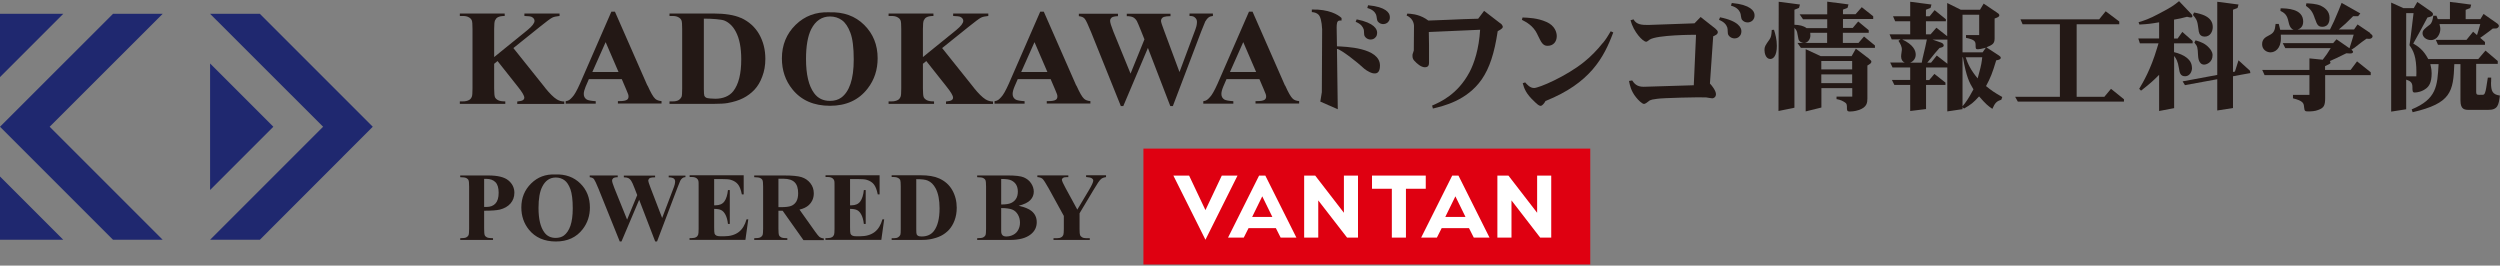 <svg fill="none" height="34" viewBox="0 0 320 34" width="320" xmlns="http://www.w3.org/2000/svg" xmlns:xlink="http://www.w3.org/1999/xlink"><rect x="0" y="0" width="320" height="34" fill="#808080" stroke="none"/><clipPath id="a"><path d="m0 .147h320v33.706h-320z"/></clipPath><g clip-path="url(#a)"><path d="m33.261 1.77h-6.37l14.466 14.453-14.466 14.466h6.37l14.453-14.466z" fill="#1f286f"/><path d="m26.892 8.126v16.192l8.096-8.096z" fill="#1f286f"/><path d="m14.466 1.77-14.466 14.453 14.466 14.466h6.357l-14.466-14.466 14.466-14.453z" fill="#1f286f"/><path d="m0 1.77v8.096l8.096-8.096z" fill="#1f286f"/><path d="m0 30.688h8.096l-8.096-8.096z" fill="#1f286f"/><path d="m203.555 19.021h-57.197v14.832h57.197z" fill="#df0011"/><path d="m152.205 22.474 2.092 4.421 2.093-4.421h2.014l-4.107 8.214-4.107-8.214z" fill="#fff"/><path d="m172.02 22.474v4.761l-3.676-4.761h-1.412v7.939h1.805v-4.761l3.688 4.761h1.399v-7.939z" fill="#fff"/><path d="m163.923 30.413h2.015l-3.977-7.939h-.797l-3.976 7.939h2.014l.614-1.216h3.493zm-3.649-2.642 1.295-2.642 1.295 2.642z" fill="#fff"/><path d="m196.753 22.474v4.761l-3.675-4.761h-1.413v7.939h1.805v-4.761l3.675 4.761h1.413v-7.939z" fill="#fff"/><path d="m188.644 30.413h2.014l-3.976-7.939h-.798l-3.976 7.939h2.014l.615-1.216h3.492zm-3.649-2.642 1.295-2.642 1.295 2.642z" fill="#fff"/><path d="m182.497 22.474h-6.88v1.687h2.538v6.252h1.805v-6.252h2.537z" fill="#fff"/><g fill="#231815"><path d="m61.97 26.973v2.289c0 .445.026.733.078.85s.157.209.288.275c.144.065.392.105.772.105v.222h-4.199v-.222c.379 0 .641-.039.772-.105s.235-.17.288-.275c.052-.118.079-.392.079-.837v-5.363c0-.445-.026-.732-.079-.85s-.157-.209-.288-.275-.392-.105-.772-.105v-.222h3.61c1.19 0 2.04.209 2.55.628.51.419.772.955.772 1.583 0 .536-.17.994-.497 1.373s-.798.641-1.373.785c-.392.092-1.059.144-2.001.144zm0-4.055v3.571h.301c.497 0 .876-.144 1.151-.445.275-.301.405-.746.405-1.373 0-.628-.131-1.06-.405-1.347-.275-.288-.667-.432-1.203-.432h-.248z"/><path d="m71.061 22.33c1.321-.052 2.393.34 3.217 1.151.824.811 1.23 1.844 1.23 3.074 0 1.046-.301 1.975-.916 2.773-.811 1.059-1.962 1.583-3.44 1.583-1.478 0-2.642-.51-3.453-1.517-.641-.798-.968-1.74-.968-2.838 0-1.23.419-2.25 1.256-3.074.837-.824 1.857-1.203 3.087-1.151zm.079.392c-.759 0-1.334.392-1.726 1.164-.327.628-.484 1.543-.484 2.734 0 1.413.248 2.459.746 3.126.34.471.824.706 1.452.706.419 0 .772-.105 1.046-.301.353-.262.641-.68.837-1.242.196-.562.301-1.321.301-2.237 0-1.099-.105-1.91-.301-2.459-.209-.549-.458-.929-.772-1.151-.314-.222-.68-.34-1.086-.34z"/><path d="m87.737 22.448v.222c-.157 0-.288.052-.392.131-.105.079-.196.183-.275.34-.026.052-.157.366-.379.942l-2.59 6.827h-.235l-2.053-5.336-2.263 5.336h-.222l-2.72-6.749c-.275-.68-.471-1.085-.576-1.229-.105-.144-.301-.222-.549-.248v-.222h3.584v.222c-.288 0-.484.052-.576.131-.092.078-.144.183-.144.301 0 .157.105.484.301.981l1.622 4.015 1.295-3.139-.34-.876c-.183-.484-.327-.798-.432-.955-.105-.157-.222-.275-.353-.34s-.327-.105-.589-.105v-.222h4.002v.222c-.275 0-.484.026-.602.065-.092.026-.157.079-.196.144s-.079.144-.079.222c0 .091.092.379.275.863l1.504 3.911 1.347-3.545c.144-.366.235-.615.262-.746.026-.131.052-.262.052-.366 0-.17-.052-.301-.17-.392s-.327-.144-.654-.157v-.222h2.145z"/><path d="m91.412 22.919v3.361h.17c.523 0 .902-.17 1.138-.497.235-.327.392-.811.458-1.452h.235v4.329h-.235c-.052-.471-.157-.863-.314-1.164s-.34-.497-.549-.602c-.209-.105-.51-.157-.902-.157v2.328c0 .458.013.733.052.837s.105.183.222.248c.118.065.275.092.51.092h.497c.772 0 1.386-.183 1.857-.536.471-.353.798-.902 1.007-1.635h.222l-.366 2.629h-7.154v-.222h.275c.235 0 .432-.039.576-.131.105-.052.183-.157.248-.288.039-.091.065-.353.065-.772v-5.441c0-.379 0-.602-.026-.693-.039-.144-.118-.248-.222-.327-.157-.118-.366-.17-.628-.17h-.275v-.222h6.919v2.446h-.235c-.118-.602-.288-1.02-.497-1.282s-.51-.458-.902-.576c-.222-.078-.654-.105-1.282-.105h-.85z"/><path d="m99.639 26.947v2.315c0 .445.026.733.079.85.052.118.157.209.288.275.144.065.392.105.772.105v.222h-4.238v-.222c.379 0 .641-.039.772-.105.131-.065.235-.17.288-.275.052-.118.079-.392.079-.837v-5.363c0-.445-.026-.732-.079-.85s-.157-.209-.288-.275c-.144-.065-.392-.105-.772-.105v-.222h3.845c.994 0 1.727.065 2.198.209.458.144.837.392 1.138.772.3.379.444.811.444 1.308 0 .615-.222 1.112-.654 1.517-.274.248-.667.445-1.177.562l1.988 2.799c.262.366.445.589.55.68.17.131.366.196.575.209v.222h-2.603l-2.668-3.767h-.549zm0-4.055v3.623h.353c.562 0 .994-.052 1.269-.157.274-.105.497-.288.667-.562.157-.275.235-.628.235-1.06 0-.628-.144-1.099-.445-1.399-.3-.301-.771-.458-1.425-.458h-.654z"/><path d="m108.807 22.919v3.361h.17c.524 0 .903-.17 1.138-.497.236-.327.393-.811.458-1.452h.236v4.329h-.236c-.052-.471-.157-.863-.314-1.164s-.34-.497-.549-.602c-.209-.105-.51-.157-.903-.157v2.328c0 .458.013.733.053.837.039.105.104.183.222.248s.275.092.51.092h.497c.772 0 1.387-.183 1.857-.536.471-.353.798-.902 1.008-1.635h.222l-.366 2.629h-7.155v-.222h.275c.235 0 .432-.039.575-.131.105-.052.184-.157.249-.288.039-.091.065-.353.065-.772v-5.441c0-.379 0-.602-.026-.693-.039-.144-.118-.248-.222-.327-.157-.118-.366-.17-.628-.17h-.275v-.222h6.919v2.446h-.235c-.118-.602-.288-1.02-.497-1.282s-.51-.458-.903-.576c-.222-.078-.654-.105-1.281-.105h-.851z"/><path d="m114.131 30.714v-.222h.275c.235 0 .418-.039.549-.118.131-.079.222-.183.288-.314.039-.091.052-.34.052-.772v-5.441c0-.418-.026-.693-.065-.798-.04-.105-.131-.196-.275-.275-.144-.078-.314-.118-.549-.118h-.275v-.222h3.701c.994 0 1.779.131 2.381.405.732.327 1.295.824 1.674 1.491.379.667.575 1.426.575 2.263 0 .576-.091 1.112-.274 1.609s-.432.889-.72 1.216c-.3.314-.641.575-1.033.772s-.863.34-1.426.445c-.248.052-.64.079-1.177.079zm3.152-7.795v6.448c0 .34.013.549.052.628.026.079.092.131.17.183.105.065.275.091.471.091.68 0 1.203-.235 1.557-.693.484-.628.732-1.596.732-2.917 0-1.059-.17-1.91-.497-2.537-.262-.497-.602-.837-1.02-1.007-.288-.131-.785-.183-1.452-.183z"/><path d="m130.375 26.332c.785.183 1.334.406 1.648.667.458.366.68.85.68 1.439 0 .628-.248 1.138-.745 1.543-.615.497-1.504.732-2.681.732h-4.199v-.222c.379 0 .641-.039.772-.105s.235-.17.288-.275c.052-.118.078-.392.078-.837v-5.363c0-.445-.026-.732-.078-.85-.053-.118-.157-.209-.288-.275-.144-.065-.393-.105-.772-.105v-.222h3.963c.942 0 1.622.079 2.014.248.393.17.707.419.929.759.222.34.34.693.34 1.073 0 .392-.144.759-.432 1.059-.287.314-.797.562-1.53.746zm-2.223.314v2.956c0 .222.052.379.157.497.117.118.274.17.497.17.327 0 .628-.078.902-.222.275-.144.484-.353.628-.628.144-.275.222-.576.222-.916 0-.392-.091-.732-.274-1.046-.183-.301-.419-.523-.733-.641s-.784-.183-1.399-.183zm0-.471c.575 0 1.007-.065 1.282-.196.274-.131.484-.314.627-.549.144-.235.223-.536.223-.902s-.079-.667-.223-.902c-.143-.235-.353-.406-.614-.536-.262-.131-.694-.183-1.295-.183v3.257z"/><path d="m141.572 22.448v.222c-.275.039-.484.118-.628.235-.21.17-.523.641-.968 1.399l-1.792 2.995v2.001c0 .432.026.693.065.798.04.105.131.196.262.275.131.078.314.118.523.118h.458v.222h-4.643v-.222h.431c.249 0 .432-.039.576-.131.105-.052.183-.157.248-.288.04-.091.066-.353.066-.772v-1.661l-1.949-3.545c-.392-.693-.654-1.112-.811-1.229s-.366-.183-.628-.196v-.222h3.963v.222h-.183c-.235 0-.405.039-.497.105-.091.065-.144.144-.144.222 0 .144.157.51.484 1.099l1.491 2.734 1.491-2.498c.367-.615.55-1.02.55-1.216 0-.105-.053-.196-.157-.275-.144-.105-.393-.157-.759-.183v-.222h2.524z"/><path d="m192.071 3.011-2.106-1.622-.759 1.007c-.261.013-.667.026-.915.026l-.903.026c-.601.013-3.91.183-4.564.183-.013 0-.288-.196-.34-.235-.994-.615-1.989-.641-2.355-.654l-.078.249c.994.419.941 1.373.941 1.373l-.026 3.1-.157.484s-.013.118-.013.196c0 .301.092.471.236.628.34.379.876.837 1.347.837.51 0 .536-.366.536-.602v-2.197c0-.366-.013-.811-.026-1.713l6.566-.288c-.144 2.446-.759 4.316-1.373 5.454-1.518 2.838-3.741 3.806-4.774 4.251l.104.379c1.334-.327 4.329-.994 6.239-3.715 1.007-1.452 1.635-3.361 2.054-6.187.287-.157.653-.34.653-.562 0-.078-.104-.301-.274-.432z"/><path d="m205.137 5.523c-.641.811-1.504 1.713-2.328 2.367-2.289 1.87-5.82 3.374-6.448 3.374-.536 0-.916-.471-1.138-.719l-.314.105c.183.641.379 1.321 1.517 2.367.118.105.615.654.877.51.327-.183.523-.602.523-.602 5.702-2.276 7.468-5.533 8.672-8.776l-.327-.144c-.367.615-.602 1.02-1.021 1.517z"/><path d="m196.767 4.372.366.732c.366.746.732.759.981.759.706 0 1.151-.523 1.151-1.243 0-.471-.236-1.334-1.308-1.805-1.164-.523-2.368-.549-3.074-.576l-.078.301c.536.275 1.438.732 1.962 1.818z"/><path d="m69.779 11.239-4.068-5.088 3.374-2.707c.824-.667 1.36-1.059 1.583-1.177.222-.118.549-.183.955-.222v-.314h-4.499v.314c.497.013.798.052.929.118.248.131.366.301.366.51 0 .288-.301.68-.889 1.164l-4.277 3.466v-3.597c0-.589.039-.942.105-1.086.092-.183.196-.327.353-.405.209-.118.497-.17.889-.17v-.314h-5.742v.314h.379c.327 0 .576.052.772.17.196.105.314.235.379.392.065.144.092.523.092 1.112v7.599c0 .575-.026.942-.092 1.073-.079.196-.196.327-.34.405-.209.118-.471.183-.811.183h-.379v.314h5.82v-.314c-.432 0-.732-.052-.929-.157-.196-.105-.327-.235-.392-.379-.065-.144-.105-.523-.105-1.125v-3.152l.432-.353 2.642 3.335c.523.654.785 1.112.785 1.347 0 .131-.052.235-.17.314-.105.092-.353.144-.733.183v.314h6.016v-.314c-.34 0-.654-.091-.955-.275-.419-.262-.902-.746-1.478-1.452z"/><path d="m94.826 2.293c-.837-.379-2.067-.562-3.44-.562h-5.689v.314h.379c.327 0 .576.052.772.17.196.105.314.235.379.392.065.144.091.523.091 1.112v7.599c0 .602-.026.955-.078 1.073-.092.183-.222.327-.392.432-.183.105-.432.157-.772.157h-.379v.314h5.689c.746 0 1.399-.039 1.753-.105.785-.144 1.452-.353 1.988-.628.536-.275 1.02-.628 1.439-1.073.418-.445.759-1.007 1.007-1.7.262-.68.392-1.426.392-2.25 0-1.177-.262-2.223-.798-3.165-.536-.929-1.308-1.622-2.341-2.093zm-.968 9.378c-.497.641-1.334.968-2.289.968-.288 0-1.033-.039-1.177-.131-.105-.052-.183-.144-.235-.248-.039-.105-.065-.406-.065-.876v-8.999c.942 0 2.263.078 2.668.262.575.249 1.059.719 1.426 1.413.471.889.693 2.067.693 3.545 0 1.844-.34 3.191-1.02 4.068z"/><path d="m106.139 1.573c-1.701-.065-3.139.471-4.303 1.609-1.164 1.138-1.753 2.577-1.753 4.29 0 1.53.445 2.851 1.347 3.963 1.138 1.413 2.747 2.106 4.813 2.106 2.067 0 3.676-.732 4.814-2.21.863-1.112 1.281-2.407 1.281-3.871 0-1.713-.575-3.139-1.726-4.277-1.151-1.138-2.642-1.674-4.486-1.609zm2.72 9.169c-.274.798-.667 1.373-1.164 1.74-.392.288-.876.432-1.465.432-.863 0-1.543-.327-2.027-.994-.693-.942-1.033-2.394-1.033-4.369 0-1.661.222-2.93.667-3.819.549-1.073 1.36-1.622 2.406-1.622.576 0 1.086.157 1.518.471.444.314.797.85 1.085 1.609s.432 1.897.432 3.427c0 1.282-.144 2.328-.419 3.126z"/><path d="m124.66 11.239-4.068-5.088 3.374-2.707c.824-.667 1.361-1.059 1.583-1.177.222-.118.549-.183.955-.222v-.314h-4.5v.314c.497.013.798.052.929.118.249.131.366.301.366.51 0 .288-.301.68-.889 1.164l-4.277 3.466v-3.597c0-.589.039-.942.105-1.086.091-.183.196-.327.353-.405.209-.118.497-.17.889-.17v-.314h-5.742v.314h.38c.327 0 .575.052.771.17.196.105.314.235.38.392.065.144.091.523.091 1.112v7.599c0 .575-.026.942-.091 1.073-.079.196-.197.327-.34.405-.21.118-.471.183-.811.183h-.38v.314h5.821v-.314c-.432 0-.733-.052-.929-.157-.196-.105-.327-.235-.392-.379-.066-.144-.105-.523-.105-1.125v-3.152l.432-.353 2.642 3.335c.523.654.784 1.112.784 1.347 0 .131-.052.235-.17.314-.104.092-.353.144-.732.183v.314h6.016v-.314c-.34 0-.654-.091-.954-.275-.419-.262-.903-.746-1.478-1.452z"/><path d="m154.31 2.698c.118-.209.249-.366.393-.471.143-.105.327-.157.549-.183v-.314h-2.995v.314c.444 0 .562.078.719.222.157.131.236.314.236.549 0 .157-.027.327-.066.523-.039.183-.17.536-.366 1.046l-1.805 4.839-1.988-5.349c-.262-.667-.379-1.073-.379-1.203 0-.118.039-.222.104-.314.066-.092.157-.157.275-.196.17-.052.458-.092.837-.092v-.314h-5.598v.314c.353 0 .628.052.811.144.183.092.353.262.484.484s.968 2.341.968 2.341l-1.779 4.382-2.197-5.376c-.275-.693-.419-1.151-.419-1.373 0-.17.065-.301.196-.419.131-.105.406-.17.811-.183v-.314h-5.009v.314c.366.039.628.157.771.353.157.196.419.772.811 1.726l3.793 9.43h.314l3.152-7.442 2.865 7.442h.327l3.623-9.535c.327-.811.497-1.256.536-1.321z"/><path d="m239.248 7.524-1.7-1.295-.536.955h-3.963l-1.923-.889v7.965l2.014-.497v-2.485h3.95v1.086h-2.014v.327c.183.026.589.105.955.34.379.235.379.301.379.915 0 .288.17.327.366.327.092 0 .615 0 1.164-.196 1.034-.353 1.086-.942 1.086-1.478v-4.212c.353-.209.51-.301.51-.497 0-.118-.105-.196-.288-.34zm-6.121 2.001h3.95v1.112h-3.95zm0-.641v-1.073h3.95v1.073z"/><path d="m237.861 5.497h-1.975v-1.295h2.42.89v-.34l-1.348-1.112-.693.824h-1.255v-1.138h3.871v-.353l-1.465-1.164-.798.902h-1.608v-.589l.588-.235.118-.432-2.721-.353v1.622h-3.531l.432.628h3.099v1.138h-2.642c-.431-.314-.915-.405-1.556-.432v-1.923l.588-.235.118-.432-2.72-.353v.994l-.027 12.988 2.041-.418v-10.228c.183.209.275.327.34.549.039.105.131.732.17.863.078.419.523.51.706.523h-.824l.432.628h7.808 1.674v-.301l-1.399-1.151-.719.837zm-6.134-.929s0-.183-.013-.314c0-.013 0-.039-.013-.052h2.171v1.295h-2.916c.444-.013.771-.497.771-.929z"/><path d="m226.783 3.849c-.026.628-.091.929-.288 1.203-.562.798-.641.916-.641 1.36 0 .405.171 1.138.746 1.138.379 0 .837-.392.837-1.674 0-.863-.196-1.504-.366-2.067l-.288.026z"/><path d="m269.357 12.39h-3.545v-9.286h3.715 1.739v-.353l-1.739-1.308-.837 1.033h-10.071l.274.628h4.774v9.286h-5.729l.118.209.223.406h11.967 1.622v-.301l-1.661-1.334z"/><path d="m255.532 7.72c.262-.052.563-.092.563-.327 0-.105-.066-.183-.249-.301l-1.583-1.033c.733-.314 1.047-.432 1.047-1.138v-2.55c.379-.144.602-.209.602-.419 0-.157-.157-.248-.354-.379l-1.648-1.112-.47.785h-2.459l-1.74-.863v4.251l-1.386-1.086-.746.85h-.588v-1.674h2.55v-.262l-1.439-1.164-.641.785h-.47v-.837l.588-.235.118-.432-2.721-.353v1.02.837h-2.197l.275.641h1.922v1.674h-2.642l.092.209.183.432h1.138l-.275.183c.249.379.471.785.432 1.203l-.079.589c-.013.078-.013.144-.013.209 0 .405.183.68.471.785h-1.87l.104.209.197.419h2.262v1.596h-2.341l.314.641h2.027v3.335l2.028-.248v-3.087h2.485v-.301l-1.413-1.112-.667.785h-.405v-1.609h2.72v5.624l1.949-.288v-.248l.196.17c.903-.523 1.203-.759 1.923-1.556.863.981 1.138 1.216 1.7 1.596.353-.824.589-.981 1.151-1.177l.118-.34c-1.047-.589-1.4-.85-2.08-1.399.563-1.046.798-1.609 1.308-3.309zm-12.046-2.668h3.152c-.144.68-.196.994-.549 2.433l-.105.536h-1.491c.406-.144.72-.536.72-1.02 0-.536-.301-1.282-1.727-1.949zm5.768 3.1-1.347-1.046-.733.916h-.483c.248-.275.627-.798 1.007-1.243l.562-.641c.288-.065.536-.105.536-.327 0-.17-.17-.301-.353-.366l-1.085-.379h1.909v3.1zm1.949 5.441v-6.265h.052c.445 2.577.824 3.244 1.347 4.107-.667 1.243-.954 1.635-1.399 2.171zm2.119-4.238-.183.68c-.89-1.072-1.256-1.857-1.531-2.707h2.119c-.078.641-.104.929-.405 2.027zm.444-2.655h-2.563v-4.813h2.132v2.603h-1.687v.353c1.111.235 1.229.445 1.229.942 0 .405 0 .523.288.523.144 0 .471-.052 1.02-.196l-.419.602z"/><path d="m281.468 4.085c.065.458.432.602.732.602.72 0 1.034-.667 1.034-1.229 0-1.399-1.596-1.7-2.394-1.857l-.144.314c.301.353.55.628.641 1.373l.118.811z"/><path d="m287.994 9.054-1.465-1.334-.457 1.439-.249.052v-7.965l.589-.235.117-.432-2.72-.353v1.02 8.345l-4.434.824.301.484 4.133-.759v4.002l2.014-.314v-4.068l1.269-.235.955-.17z"/><path d="m281.037 5.157-.157.288c.418.51.418.615.471 1.648.013.275.078 1.177.785 1.177.287 0 1.072-.275 1.072-1.203 0-.144 0-.445-.419-.916-.497-.562-1.02-.772-1.765-.994z"/><path d="m280.566 8.662c0-1.046-.994-1.674-2.289-1.988v-1.125h2.38v-.301l-1.321-1.164-.601.85h-.458v-2.42c.719-.118.942-.183 1.661-.366.366.092.419.092.497.092.118 0 .196-.065.196-.17 0-.078-.065-.183-.117-.249l-1.596-1.674c-.641.523-.942.759-2.577 1.609-1.242.667-1.857.863-2.603 1.086l.105.301c1.125-.065 1.373-.092 2.524-.288v2.067h-2.668l.209.628h2.381l-.196.641c-.785 2.655-1.766 4.329-2.276 5.179l.235.235c1.204-.955 1.465-1.177 2.315-2.027v4.63l1.923-.366v-6.684c.262.353.471.667.615 1.583.078.523.157 1.02.785 1.02.562 0 .889-.536.889-1.086z"/><path d="m296.339 2.449c.236.719.406.981.903.981.889 0 .941-.811.941-1.151 0-.902-.68-1.334-1.137-1.556-.615-.249-1.321-.275-1.832-.301l-.052.327c.563.405.863.719 1.164 1.7z"/><path d="m303.376 4.215-1.609-1.086-.445.641h-1.949c.628-.523 1.047-.902 1.831-1.7l-.902-.366.916.366h.627l.275-.353-2.393-1.347-.38.955c-.471 1.164-.732 1.713-1.112 2.459h-4.159c.301-.078.733-.327.733-1.02 0-1.674-2.119-1.687-2.891-1.7l-.026.327c.419.209.785.432.968 1.112l.144.589c.104.34.274.615.575.719h-1.713c-.053-.209-.092-.379-.183-.746h-.406c-.091.902-.235 1.151-.85 1.465-.497.249-.876.497-.876 1.138 0 .693.588 1.033 1.072 1.033.537 0 1.334-.419 1.334-1.818 0-.144 0-.275-.013-.445h9.326c-.157.549-.196.68-.536 1.74l-1.661-1.151-.432.497h-6.448l.327.641h5.807c-.405.667-.536.85-1.02 1.478l-1.7-.17v1.478h-6.043l.104.222.197.445h5.742v2.524h-2.106v.445c1.334.327 1.386.641 1.425 1.151.053.471.105.523.511.523.405 0 .902-.026 1.281-.183.772-.275.903-.589.903-1.583v-2.877h5.833v-.366l-1.752-1.399-.824 1.099h-3.27v-.484c.614-.288.693-.327.693-.458 0-.065-.079-.183-.079-.196.602-.262.916-.405 2.106-.994.366.026.406.026.497.026.288 0 .366-.118.366-.209 0-.105-.143-.209-.209-.275.105-.065.34-.209.406-.262l.941-.732c.17-.118.38-.275.589-.419.105.013.288.026.327.026.288 0 .445-.17.445-.327 0-.144-.144-.262-.301-.366z"/><path d="m311.028 3.143c-.707.549-.942.719-.942 1.125 0 .458.471.863 1.072.863.811 0 1.204-.824 1.204-1.413 0-.078 0-.235-.105-.641h5.219c-.026.157-.406 1.399-.419 1.413l-.497-.432-.85 1.046h-3.924l.092.209.183.419h6.016v-.353l-.614-.536c.104-.078.261-.183.34-.235l.941-.693s.249-.196.327-.262c.445 0 .497-0.0.615-.078.079-.065.17-.144.17-.249 0-.092-.065-.235-.274-.366l-1.688-1.177-.405.667h-1.884v-1.19l.589-.235.118-.432-2.721-.353v2.21h-1.556c-.053-.131-.092-.235-.17-.432h-.406c-.078.549-.17.916-.444 1.138z"/><path d="m318.862 10.532c0-.196 0-.405.013-.602h-.432l-.157.994c-.065.432-.156 1.02-.327 1.151-.078.065-.104.065-.627.065-.314 0-.38-.079-.38-.379v-3.584h2.76v-.366l-1.569-1.334-.929 1.086h-6.396c-.654-1.243-1.36-1.661-1.923-1.988.72-1.282.994-1.779 1.818-3.335.498-.118.707-.17.707-.432 0-.157-.144-.262-.249-.34l-1.752-1.216-.458.785h-1.334l-1.557-.706v13.956l1.923-.301v-3.793c.523.17.798.353.798.955 0 .458 0 .693.275.693.353 0 .954-.105 1.504-.536.34-.275.68-.732.68-1.923 0-.275-.013-.51-.17-1.177h1.059c-.157 2.825-.248 4.473-3.44 5.794l.118.366c4.931-1.151 5.206-2.616 5.336-6.16h.785v4.643c0 1.216.563 1.216 1.177 1.216h2.381c1.216 0 1.334-.602 1.491-1.831-.942-.144-1.138-.536-1.138-1.674zm-9.574-.759h-1.295v-8.096h.942c-.013.183-.092.693-.105.863l-.275 2.263c-.013.183-.104.772-.143.981.51.719.889 1.478.889 3.492 0 .17-.013.471-.013.51z"/><path d="m82.871 10.965-4.159-9.469h-.458l-4.015 9.208c-.392.876-.719 1.465-.994 1.74-.262.275-.418.458-.837.51v.314h3.845v-.314c-.602-.039-.981-.118-1.138-.209-.262-.157-.392-.392-.392-.719 0-.248.079-.549.235-.929l.418-.968h4.212l.549 1.282c.157.379.248.589.262.641.039.105.052.209.052.314 0 .17-.065.301-.183.392-.183.131-.497.183-.942.183h-.235v.314h5.585v-.314c-.353-.026-.628-.131-.811-.301-.262-.235-.576-.798-.981-1.7zm-3.701-1.753h-3.348l1.7-3.819z"/><path d="m137.765 10.965-4.159-9.469h-.458l-4.015 9.208c-.393.876-.719 1.465-.994 1.74-.262.275-.419.458-.837.51v.314h3.845v-.314c-.602-.039-.981-.118-1.138-.209-.261-.157-.392-.392-.392-.719 0-.248.078-.549.235-.929l.419-.968h4.211l.55 1.282c.157.379.248.589.261.641.039.105.053.209.053.314 0 .17-.066.301-.184.392-.183.131-.497.183-.941.183h-.236v.314h5.585v-.314c-.353-.026-.628-.131-.811-.301-.261-.235-.575-.798-.981-1.7zm-3.701-1.753h-3.349l1.701-3.819z"/><path d="m164.486 10.965-4.159-9.469h-.458l-4.015 9.208c-.393.876-.72 1.465-.994 1.74-.262.275-.419.458-.838.51v.314h3.846v-.314c-.602-.039-.981-.118-1.138-.209-.262-.157-.392-.392-.392-.719 0-.248.078-.549.235-.929l.418-.968h4.212l.549 1.282c.157.379.249.589.262.641.039.105.052.209.052.314 0 .17-.065.301-.183.392-.183.131-.497.183-.942.183h-.235v.314h5.585v-.314c-.353-.026-.628-.131-.811-.301-.262-.235-.576-.798-.981-1.7zm-3.702-1.753h-3.348l1.7-3.819z"/><path d="m171.131 5.928-.04-2.407c.013-.405 0-.889.393-.889h.235v-.327c-.445-.432-1.622-1.138-3.806-1.086v.327c.366.026.641.131.837.314.262.235.432.876.484 1.883l-.039 8.057-.196 1.203 2.236.981-.104-7.73c.562.078 2.864 1.936 3.296 2.367.431.432 2.21 1.635 2.21-.222 0-2.328-4.473-2.42-5.506-2.472z"/><path d="m174.545 3.718c.091.262 0 .706.143.929.275.445.877.536 1.256.249.066-.052.118-.105.157-.157.131-.144.17-.366.17-.575 0-.392-.314-1.229-2.616-1.687l-.131.314c.707.288.903.641 1.021.942z"/><path d="m175.106.697-.091.327c.732.209.968.536 1.111.824.118.249.079.706.236.902.327.419.928.432 1.282.105.052-.052.104-.118.143-.183.105-.157.131-.379.105-.602-.039-.392-.445-1.19-2.786-1.399z"/><path d="m219.59 3.679-1.91-1.504-.784.811s-5.625.209-5.938.209c-.824 0-1.491-.039-1.871-.719l-.379.118c.392 1.504 1.583 2.747 2.001 2.747.092 0 .118-.026.458-.275.955-.602 5.532-.615 5.925-.615 0 0-.275 6.33-.288 6.461-.222.013-6.186.196-6.422.196-.915 0-1.216-.458-1.465-.811l-.405.065c.104.51.235 1.269.902 2.093.275.353.772.85 1.033.85.157 0 .537-.314.537-.314.287-.275.719-.275 1.098-.34.576-.118 5.729-.235 6.305-.183.104.013.654.118.784.118.197 0 .471-.17.471-.536 0-.418-.484-1.059-.771-1.36l.418-6.043c.301-.131.589-.262.589-.536 0-.17-.157-.314-.288-.419z"/><path d="m220.165 2.214-.131.327c.733.301.942.667 1.06.981.091.262 0 .732.143.968.288.458.916.549 1.308.262.066-.052.118-.105.17-.17.131-.157.184-.379.184-.602 0-.405-.327-1.282-2.734-1.766z"/><path d="m221.669.383-.105.34c.759.209 1.008.562 1.165.863.13.248.091.732.248.942.34.432.968.445 1.334.105.066-.052.105-.118.144-.183.118-.17.144-.392.118-.615-.04-.405-.471-1.229-2.904-1.452z"/></g></g></svg>